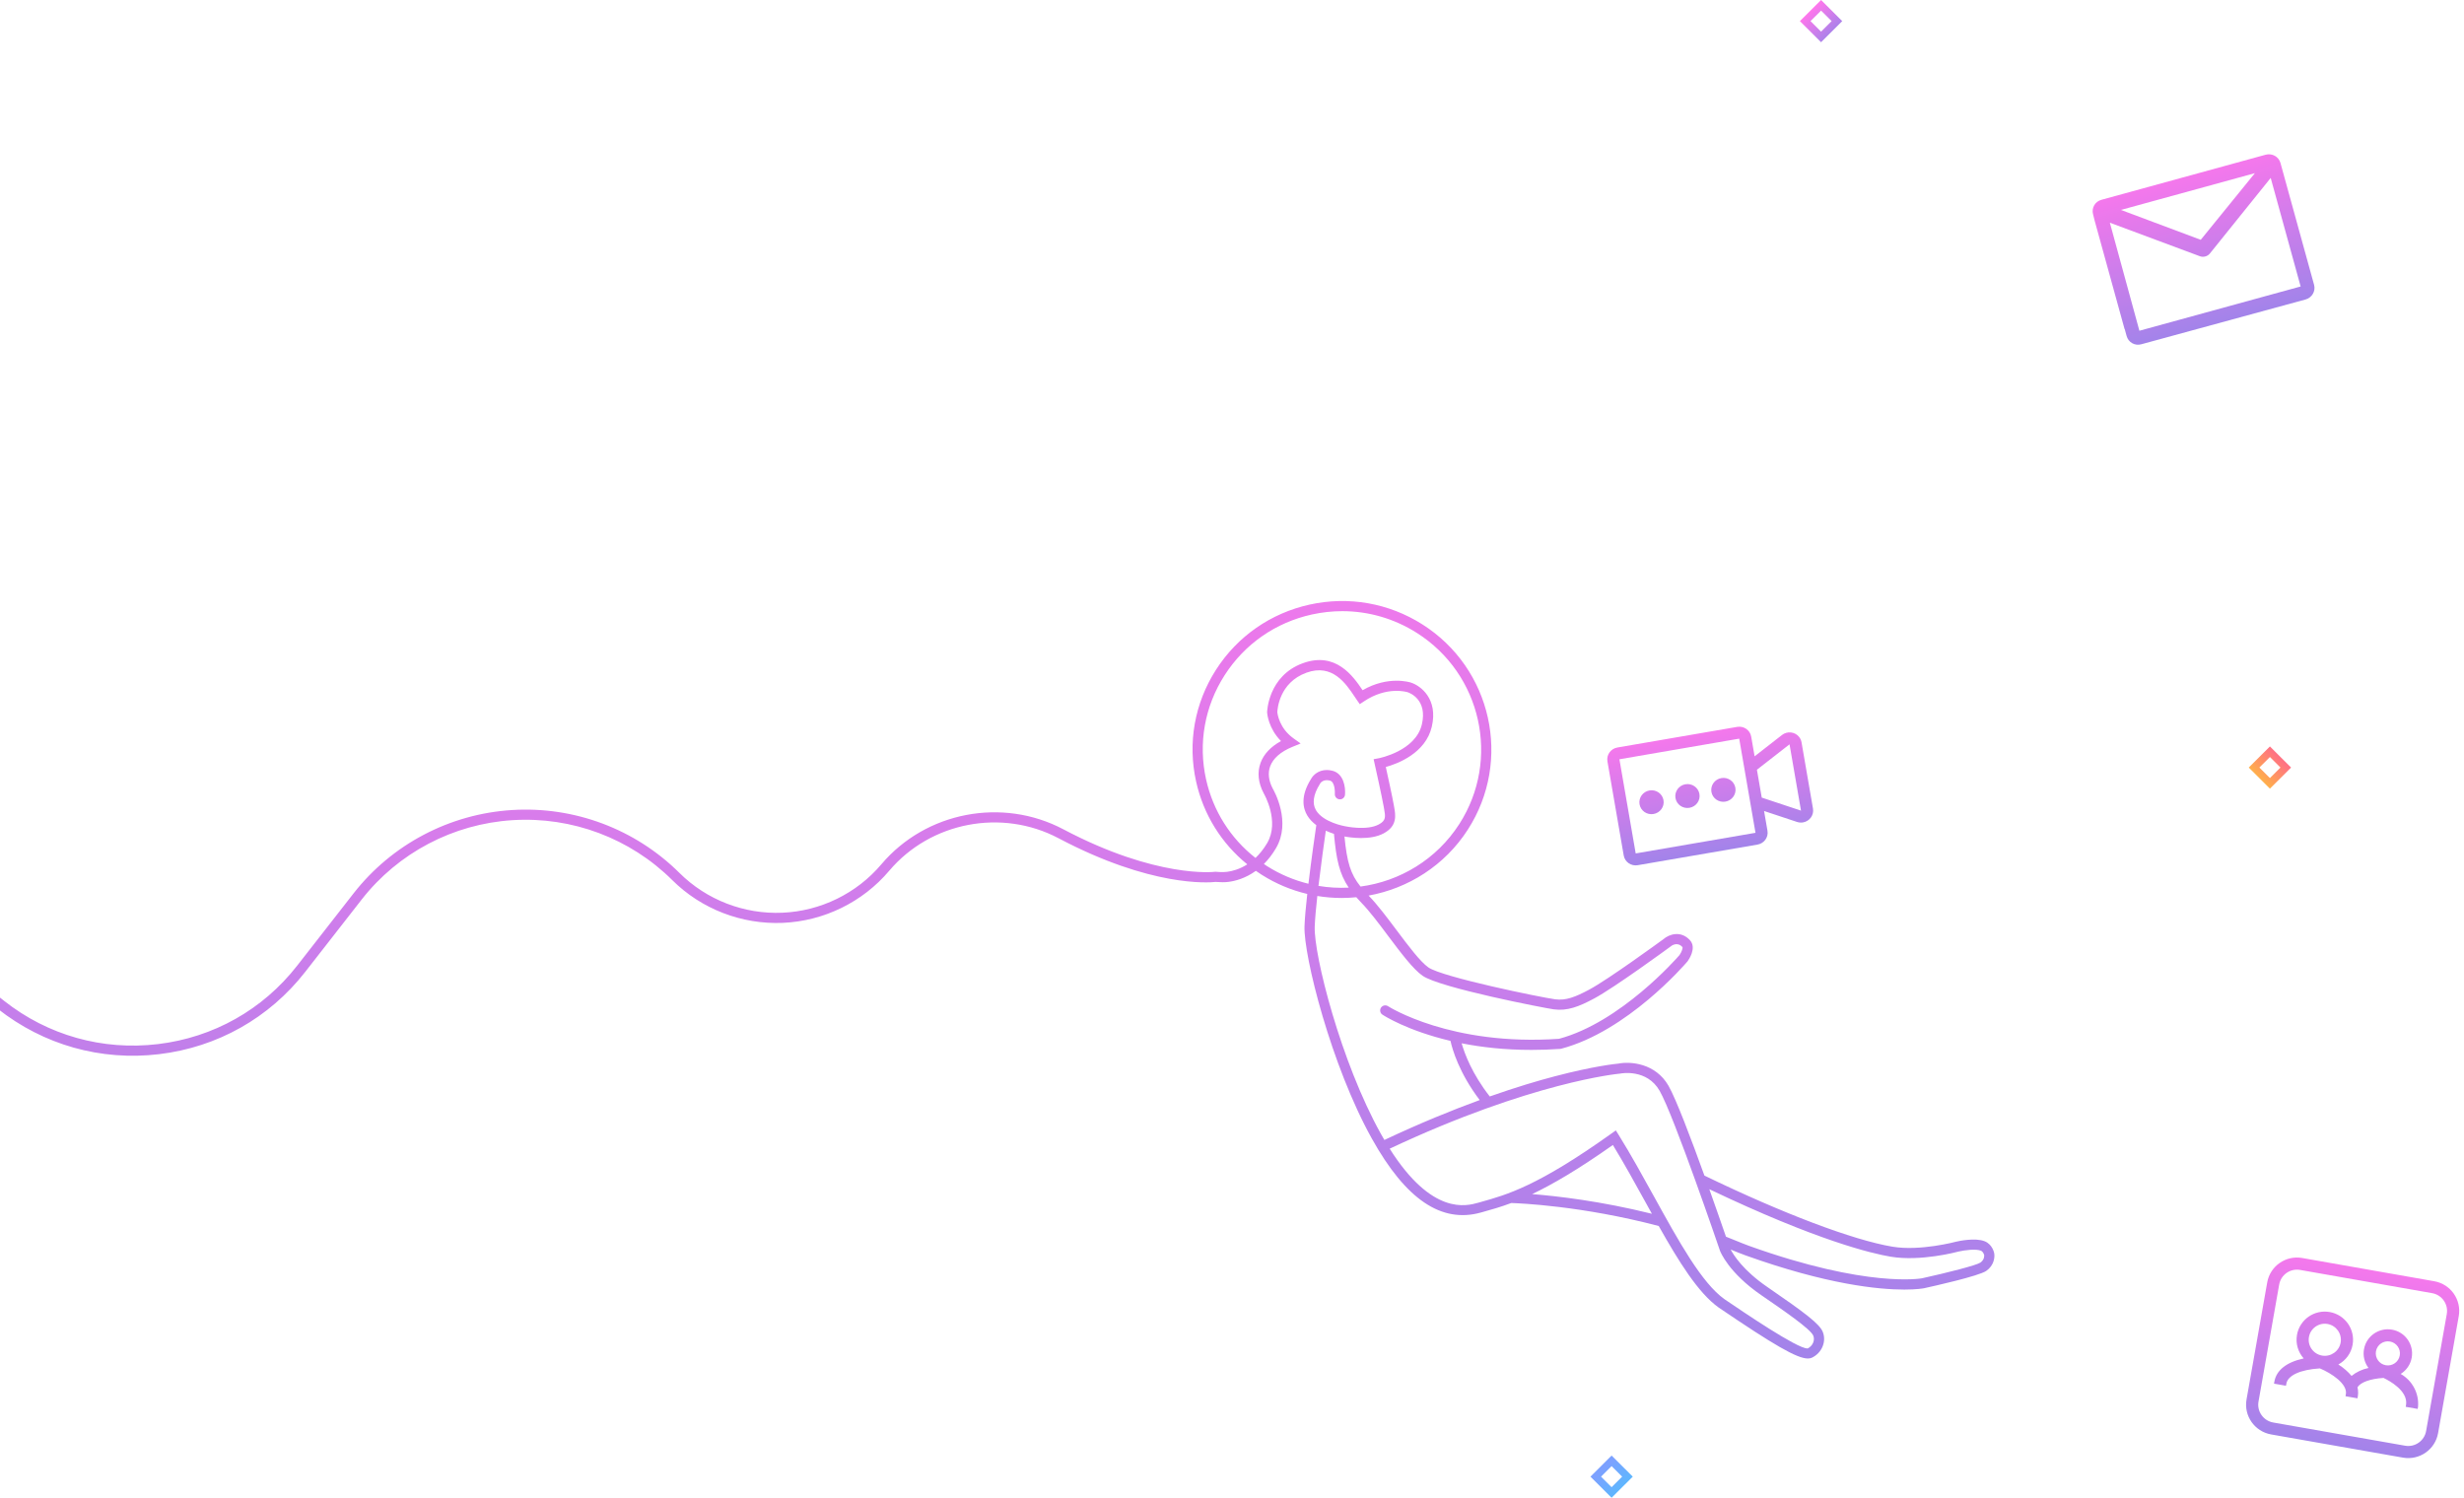 <svg width="329" height="200" viewBox="0 0 329 200" fill="none" xmlns="http://www.w3.org/2000/svg">
<path d="M230.455 165.138C230.895 165.308 231.331 165.484 231.757 165.66C232.336 165.897 232.933 166.144 233.533 166.361C249.344 172.032 256.559 170.711 256.627 170.694C260.042 169.945 263.901 168.956 264.422 168.6C265.018 168.19 264.933 167.601 264.93 167.587C264.93 167.587 264.824 167.144 264.494 167.008C263.829 166.737 262.316 166.934 261.518 167.12C261.337 167.171 256.447 168.482 252.456 167.811C249.933 167.388 242.626 165.667 228.233 158.797C229.157 161.389 229.964 163.716 230.455 165.138ZM220.568 162.08C220.268 161.538 219.964 160.992 219.661 160.44C218.274 157.923 216.839 155.325 215.356 152.893C210.66 156.206 207.245 158.181 204.579 159.451C207.892 159.712 213.755 160.386 220.568 162.08ZM215.159 151.369L215.752 150.945L216.137 151.562C217.773 154.201 219.341 157.043 220.857 159.79C224.126 165.718 227.214 171.32 230.257 173.485C232.916 175.29 239.933 180.06 241.321 180.06H241.372C242.036 179.724 242.364 178.982 242.115 178.356C241.767 177.475 238.117 174.972 235.182 172.956C230.796 169.945 229.705 167.14 229.661 167.025C229.593 166.825 223.529 149.038 221.604 145.668C219.9 142.684 216.468 143.331 216.321 143.361L216.243 143.371C216.127 143.381 204.535 144.459 185.554 153.388C191.212 162.33 195.793 161.046 197.368 160.606L197.691 160.515C201.263 159.519 205.312 158.387 215.159 151.369ZM175.544 123.738C175.415 127.549 179.051 141.847 184.372 151.393C184.532 151.677 184.689 151.955 184.846 152.222C189.597 149.983 193.867 148.246 197.572 146.894C194.825 143.266 193.929 140.153 193.673 138.991C187.937 137.643 184.801 135.631 184.59 135.492C184.273 135.289 184.188 134.869 184.396 134.554C184.604 134.242 185.026 134.158 185.34 134.364C185.422 134.415 193.714 139.713 208.162 138.714C216.369 136.519 223.843 128.006 224.245 127.542C224.552 127.109 224.729 126.56 224.637 126.458C223.949 125.71 223.195 126.258 222.981 126.448L222.93 126.485C222.63 126.706 215.554 131.885 212.868 133.324C210.806 134.432 209.259 135.025 207.466 134.781C206.263 134.618 192.262 131.912 189.944 130.293C188.673 129.405 187.068 127.264 185.367 125.002C184.14 123.362 182.869 121.665 181.788 120.561C181.536 120.3 181.311 120.053 181.096 119.809C180.452 119.87 179.805 119.91 179.157 119.91C178.066 119.91 176.976 119.819 175.892 119.643C175.715 121.248 175.582 122.722 175.544 123.738ZM180.088 118.528C178.83 116.669 178.424 114.762 178.114 111.347C177.784 111.242 177.409 111.1 177.027 110.924C176.812 112.418 176.386 115.426 176.045 118.295C177.388 118.522 178.745 118.596 180.088 118.528ZM169.924 105.27C170.132 105.623 172.446 109.735 170.371 113.264C169.87 114.115 169.321 114.809 168.758 115.371C168.902 115.47 169.045 115.568 169.191 115.663C170.936 116.767 172.801 117.543 174.706 118.01C175.094 114.741 175.585 111.354 175.756 110.185C175.282 109.833 174.856 109.406 174.546 108.888C173.98 107.94 173.608 106.324 175.05 104.02L175.084 103.966C175.299 103.563 175.991 102.821 177.153 102.821C177.378 102.821 177.623 102.848 177.882 102.913C179.409 103.282 179.675 105.101 179.59 106.117C179.559 106.49 179.232 106.774 178.857 106.737C178.482 106.707 178.203 106.381 178.233 106.009C178.233 105.995 178.319 104.413 177.559 104.23C176.744 104.031 176.369 104.478 176.301 104.573C176.277 104.627 176.246 104.674 176.206 104.739C175.353 106.1 175.183 107.299 175.718 108.197C176.69 109.83 179.559 110.324 179.587 110.328L179.624 110.334C179.651 110.341 182.487 110.954 184.099 110.091C185.091 109.559 184.999 109.054 184.798 107.946L184.747 107.665C184.539 106.456 183.571 102.107 183.561 102.063L183.411 101.378L184.102 101.25C184.15 101.243 189.017 100.288 189.852 96.731C190.626 93.428 188.233 92.527 187.961 92.436C187.848 92.402 185.214 91.589 182.119 93.655L181.56 94.028L181.178 93.476C181.083 93.34 180.984 93.191 180.875 93.028C179.689 91.257 177.896 88.578 174.447 89.824C170.8 91.148 170.568 94.709 170.551 95.102C170.578 95.349 170.827 97.232 172.678 98.57L173.663 99.281L172.538 99.742C170.998 100.379 169.979 101.273 169.594 102.334C169.27 103.218 169.386 104.234 169.924 105.27ZM161.039 104.078C161.973 108.272 164.29 111.933 167.637 114.562C168.176 114.047 168.707 113.403 169.195 112.58C170.909 109.667 168.765 105.982 168.741 105.944L168.724 105.911C167.995 104.525 167.852 103.126 168.312 101.869C168.738 100.704 169.672 99.708 171.042 98.956C169.352 97.256 169.198 95.261 169.191 95.166L169.188 95.139V95.112C169.188 95.064 169.3 90.247 173.98 88.554C178.346 86.972 180.67 90.281 181.938 92.168C185.364 90.183 188.261 91.108 188.39 91.148C189.726 91.575 192.04 93.36 191.178 97.039C190.346 100.589 186.604 101.985 185.036 102.418C185.319 103.695 185.926 106.473 186.09 107.435L186.141 107.706C186.349 108.854 186.608 110.284 184.747 111.283C182.94 112.252 180.244 111.835 179.515 111.696C179.856 115.144 180.319 116.703 181.662 118.383C186.897 117.682 191.802 114.785 194.859 110.023C200.367 101.436 197.824 89.993 189.184 84.516C186.161 82.599 182.726 81.61 179.225 81.61C177.879 81.61 176.523 81.759 175.176 82.053C170.33 83.117 166.189 85.996 163.52 90.156C160.848 94.316 159.969 99.258 161.039 104.078ZM266.269 167.337C266.372 167.886 266.252 168.99 265.196 169.715C264.194 170.399 258.117 171.757 256.907 172.021C256.805 172.042 255.946 172.201 254.269 172.201C250.826 172.201 243.942 171.534 233.069 167.635C232.442 167.408 231.829 167.157 231.232 166.913C231.181 166.89 231.133 166.869 231.082 166.849C231.461 167.577 232.745 169.637 235.959 171.842C241.068 175.351 242.96 176.787 243.386 177.861C243.897 179.155 243.257 180.666 241.931 181.296C241.777 181.367 241.6 181.404 241.389 181.404C239.94 181.404 236.873 179.619 229.477 174.596C226.771 172.672 224.167 168.492 221.478 163.712C211.222 161.013 202.875 160.674 201.785 160.643C200.357 161.179 199.167 161.511 198.059 161.819L197.736 161.91C192.46 163.387 187.698 160.162 183.179 152.05C177.753 142.314 174.048 127.63 174.181 123.694C174.219 122.607 174.362 121.052 174.549 119.372C172.443 118.874 170.384 118.027 168.459 116.804C168.196 116.638 167.937 116.466 167.685 116.286C166.284 117.299 164.911 117.651 164.011 117.763C163.561 117.82 162.954 117.82 162.3 117.766C161.393 117.868 153.711 118.471 141.349 111.937C133.762 107.926 124.246 109.755 118.725 116.283C115.187 120.463 110.01 122.996 104.519 123.233C99.028 123.464 93.65 121.391 89.765 117.526C84.145 111.94 76.374 109.02 68.439 109.518C60.505 110.016 53.163 113.881 48.289 120.12L40.744 129.791C35.945 135.939 29.023 139.838 21.248 140.766C13.474 141.695 5.819 139.54 -0.309 134.7L-6.867 129.517C-25.806 114.548 -49.555 106.808 -73.74 107.709C-97.922 108.614 -121.017 118.112 -138.774 134.452C-157.758 151.928 -182.468 161.578 -208.343 161.629H-208.548C-234.352 161.629 -259.014 152.08 -278.019 134.727L-346.781 71.942C-347.057 71.692 -347.074 71.261 -346.822 70.987C-346.566 70.713 -346.137 70.692 -345.857 70.946L-277.099 133.727C-258.346 150.851 -234.008 160.274 -208.548 160.274H-208.347C-182.812 160.223 -158.433 150.702 -139.701 133.46C-121.705 116.899 -98.297 107.272 -73.791 106.354C-49.289 105.436 -25.213 113.288 -6.018 128.457L0.54 133.639C6.381 138.253 13.678 140.306 21.088 139.422C28.494 138.538 35.093 134.822 39.667 128.961L47.212 119.291C52.325 112.743 60.031 108.688 68.354 108.167C76.674 107.641 84.833 110.707 90.729 116.571C94.346 120.165 99.349 122.099 104.461 121.879C109.57 121.662 114.39 119.304 117.682 115.412C123.612 108.397 133.837 106.432 141.986 110.741C154.457 117.329 162.119 116.425 162.198 116.415L162.269 116.405L162.347 116.411C163.172 116.486 163.666 116.442 163.837 116.418C164.508 116.333 165.497 116.086 166.543 115.419C163.084 112.614 160.688 108.766 159.709 104.369C158.557 99.2 159.505 93.892 162.368 89.428C165.234 84.963 169.679 81.874 174.88 80.729C180.084 79.588 185.422 80.526 189.917 83.374C199.191 89.252 201.921 101.534 196.008 110.751C192.903 115.592 188.019 118.633 182.739 119.589C182.749 119.595 182.76 119.606 182.766 119.616C183.908 120.788 185.207 122.515 186.461 124.189C188.022 126.272 189.634 128.423 190.725 129.185C192.593 130.486 205.694 133.175 207.65 133.44C209.085 133.633 210.363 133.128 212.221 132.132C214.746 130.78 221.628 125.757 222.098 125.415C222.875 124.737 224.436 124.226 225.646 125.547C226.594 126.58 225.462 128.182 225.332 128.362L225.302 128.399C224.978 128.779 217.289 137.711 208.448 140.042L208.322 140.062C206.992 140.157 205.711 140.197 204.484 140.197C200.922 140.197 197.807 139.838 195.162 139.313C195.558 140.702 196.556 143.398 198.918 146.413C202.405 145.184 205.343 144.313 207.62 143.717C212.77 142.365 215.697 142.06 216.089 142.026C217.664 141.715 221.041 141.942 222.79 144.997C223.795 146.759 225.806 152.067 227.578 156.978C238.045 162.046 247.415 165.589 252.68 166.473C256.372 167.093 261.136 165.819 261.184 165.806C261.46 165.741 263.727 165.23 265.012 165.755C266.014 166.165 266.245 167.218 266.269 167.337Z" fill="url(#paint0_linear_4981_1870)"/>
<rect x="0.708" width="2.991" height="2.991" transform="matrix(0.708 -0.706 0.708 0.706 212.567 197.681)" stroke="url(#paint1_linear_4981_1870)"/>
<rect x="0.708" width="2.991" height="2.991" transform="matrix(0.708 -0.706 0.708 0.706 240.535 3.319)" stroke="url(#paint2_linear_4981_1870)"/>
<rect x="0.708" width="2.991" height="2.991" transform="matrix(0.708 -0.706 0.708 0.706 300.467 102.992)" stroke="url(#paint3_linear_4981_1870)"/>
<path fill-rule="evenodd" clip-rule="evenodd" d="M326.702 175.464C326.931 174.157 326.056 172.911 324.746 172.679L307.115 169.577C305.804 169.348 304.555 170.22 304.323 171.527L301.563 187.148L301.561 187.154C301.33 188.463 302.204 189.712 303.516 189.949L307.535 190.656L313.621 191.727L321.146 193.05C322.46 193.275 323.709 192.4 323.94 191.091L323.941 191.086L326.702 175.464ZM307.397 167.984L325.027 171.086C327.221 171.472 328.687 173.559 328.3 175.745L325.54 191.367L325.539 191.37C325.153 193.559 323.062 195.022 320.865 194.643L313.648 193.374L305.655 191.968L303.234 191.542C301.04 191.148 299.577 189.059 299.964 186.87L299.964 186.867L302.725 171.245C303.111 169.058 305.203 167.598 307.397 167.984ZM322.019 181.29C321.853 182.226 321.298 182.997 320.544 183.466L320.544 183.466L320.574 183.482C322.09 184.354 323.019 186.043 322.863 187.865L322.815 188.137L321.217 187.856L321.265 187.583C321.54 185.716 319.036 184.368 318.253 183.996C316.477 184.116 315.213 184.569 314.78 185.24C314.809 185.37 314.831 185.504 314.848 185.663L314.846 185.642C314.876 185.904 314.871 186.175 314.826 186.45L314.778 186.723L313.179 186.441L313.227 186.169C313.469 184.796 311.284 183.358 309.752 182.725C307.149 182.889 305.476 183.653 305.279 184.771L305.23 185.043L303.633 184.762L303.681 184.489C303.951 182.963 305.304 181.894 307.595 181.395L307.588 181.388C306.855 180.559 306.493 179.418 306.7 178.246C307.061 176.201 309.017 174.837 311.069 175.198C313.12 175.559 314.49 177.509 314.129 179.553L314.127 179.564L314.127 179.565L314.125 179.575C313.92 180.738 313.193 181.679 312.219 182.206L312.265 182.233C312.921 182.648 313.504 183.158 313.987 183.728L313.993 183.723C314.635 183.211 315.393 182.848 316.247 182.668L316.246 182.666C315.726 181.977 315.484 181.083 315.645 180.168C315.955 178.414 317.633 177.244 319.393 177.553C321.153 177.863 322.329 179.536 322.019 181.29ZM318.554 182.303C319.43 182.457 320.265 181.876 320.422 181.004L320.422 181.004C320.577 180.129 319.992 179.294 319.114 179.136L319.114 179.136C318.236 178.982 317.399 179.565 317.245 180.44C317.09 181.315 317.676 182.149 318.554 182.303ZM310.04 181.012C311.206 181.218 312.318 180.444 312.528 179.284L312.528 179.284L312.528 179.282C312.734 178.116 311.954 177.004 310.785 176.795C309.617 176.589 308.502 177.366 308.297 178.531C308.091 179.696 308.871 180.807 310.04 181.012Z" fill="url(#paint4_linear_4981_1870)"/>
<path d="M304.493 21.757C304.26 20.915 303.372 20.425 302.507 20.662L280.584 26.681C279.72 26.918 279.242 27.785 279.475 28.627L279.682 29.456L283.678 43.943L283.696 43.938L283.953 44.871C284.187 45.711 285.041 46.21 285.904 45.973L307.838 39.991C308.701 39.754 309.215 38.878 308.983 38.035L304.493 21.757ZM301.079 23.122L293.849 32.022L283.195 28.032L301.079 23.122ZM307.188 38.254L285.658 44.165L281.713 29.737L293.71 34.207C293.954 34.303 294.218 34.311 294.462 34.244C294.706 34.177 294.927 34.036 295.089 33.828L303.19 23.757L307.188 38.254Z" fill="url(#paint5_linear_4981_1870)"/>
<path d="M220.244 105.552C221.128 105.399 221.965 105.979 222.115 106.848C222.265 107.717 221.672 108.542 220.787 108.695C219.903 108.847 219.066 108.268 218.916 107.398C218.766 106.529 219.359 105.704 220.244 105.552ZM229.841 103.899C230.725 103.747 231.562 104.326 231.712 105.195C231.862 106.064 231.269 106.89 230.384 107.042C229.5 107.195 228.663 106.615 228.513 105.746C228.363 104.877 228.956 104.051 229.841 103.899ZM225.042 104.725C225.927 104.573 226.763 105.152 226.913 106.021C227.064 106.891 226.47 107.716 225.586 107.868C224.701 108.021 223.865 107.441 223.714 106.572C223.564 105.703 224.158 104.878 225.042 104.725ZM238.944 99.391L234.589 102.784L235.233 106.505L240.475 108.245L238.944 99.391ZM218.403 113.96L234.398 111.206L232.224 98.634L216.229 101.388L218.403 113.96ZM231.953 97.062C232.837 96.91 233.674 97.489 233.824 98.358L234.28 100.994L237.939 98.143C238.645 97.595 239.664 97.709 240.218 98.398C240.386 98.607 240.498 98.853 240.544 99.116L242.074 107.97C242.224 108.837 241.631 109.665 240.747 109.817C240.48 109.863 240.206 109.842 239.947 109.757L235.542 108.294L235.998 110.931C236.148 111.8 235.555 112.625 234.67 112.778L218.675 115.532C217.791 115.684 216.954 115.104 216.804 114.235L214.63 101.663C214.48 100.794 215.073 99.969 215.958 99.816L231.953 97.062Z" fill="url(#paint6_linear_4981_1870)"/>
<defs>
<linearGradient id="paint0_linear_4981_1870" x1="-40.351" y1="56.267" x2="-40.351" y2="214.926" gradientUnits="userSpaceOnUse">
<stop stop-color="#FF76EC"/>
<stop offset="1" stop-color="#8A87E9"/>
</linearGradient>
<linearGradient id="paint1_linear_4981_1870" x1="1.996" y1="0" x2="1.996" y2="3.991" gradientUnits="userSpaceOnUse">
<stop stop-color="#7CA1FF"/>
<stop offset="1" stop-color="#5AB9FE"/>
</linearGradient>
<linearGradient id="paint2_linear_4981_1870" x1="1.996" y1="-0.523" x2="1.996" y2="5.2" gradientUnits="userSpaceOnUse">
<stop stop-color="#FF76EC"/>
<stop offset="1" stop-color="#8A87E9"/>
</linearGradient>
<linearGradient id="paint3_linear_4981_1870" x1="2.32317e-08" y1="3.991" x2="4.001" y2="3.981" gradientUnits="userSpaceOnUse">
<stop stop-color="#FFB347"/>
<stop offset="1" stop-color="#FF7283"/>
</linearGradient>
<linearGradient id="paint4_linear_4981_1870" x1="316.758" y1="166.447" x2="310.813" y2="200.235" gradientUnits="userSpaceOnUse">
<stop stop-color="#FF76EC"/>
<stop offset="1" stop-color="#8A87E9"/>
</linearGradient>
<linearGradient id="paint5_linear_4981_1870" x1="290.856" y1="21.136" x2="298.468" y2="48.863" gradientUnits="userSpaceOnUse">
<stop stop-color="#FF76EC"/>
<stop offset="1" stop-color="#8A87E9"/>
</linearGradient>
<linearGradient id="paint6_linear_4981_1870" x1="226.798" y1="95.829" x2="230.679" y2="118.368" gradientUnits="userSpaceOnUse">
<stop stop-color="#FF76EC"/>
<stop offset="1" stop-color="#8A87E9"/>
</linearGradient>
</defs>
</svg>
